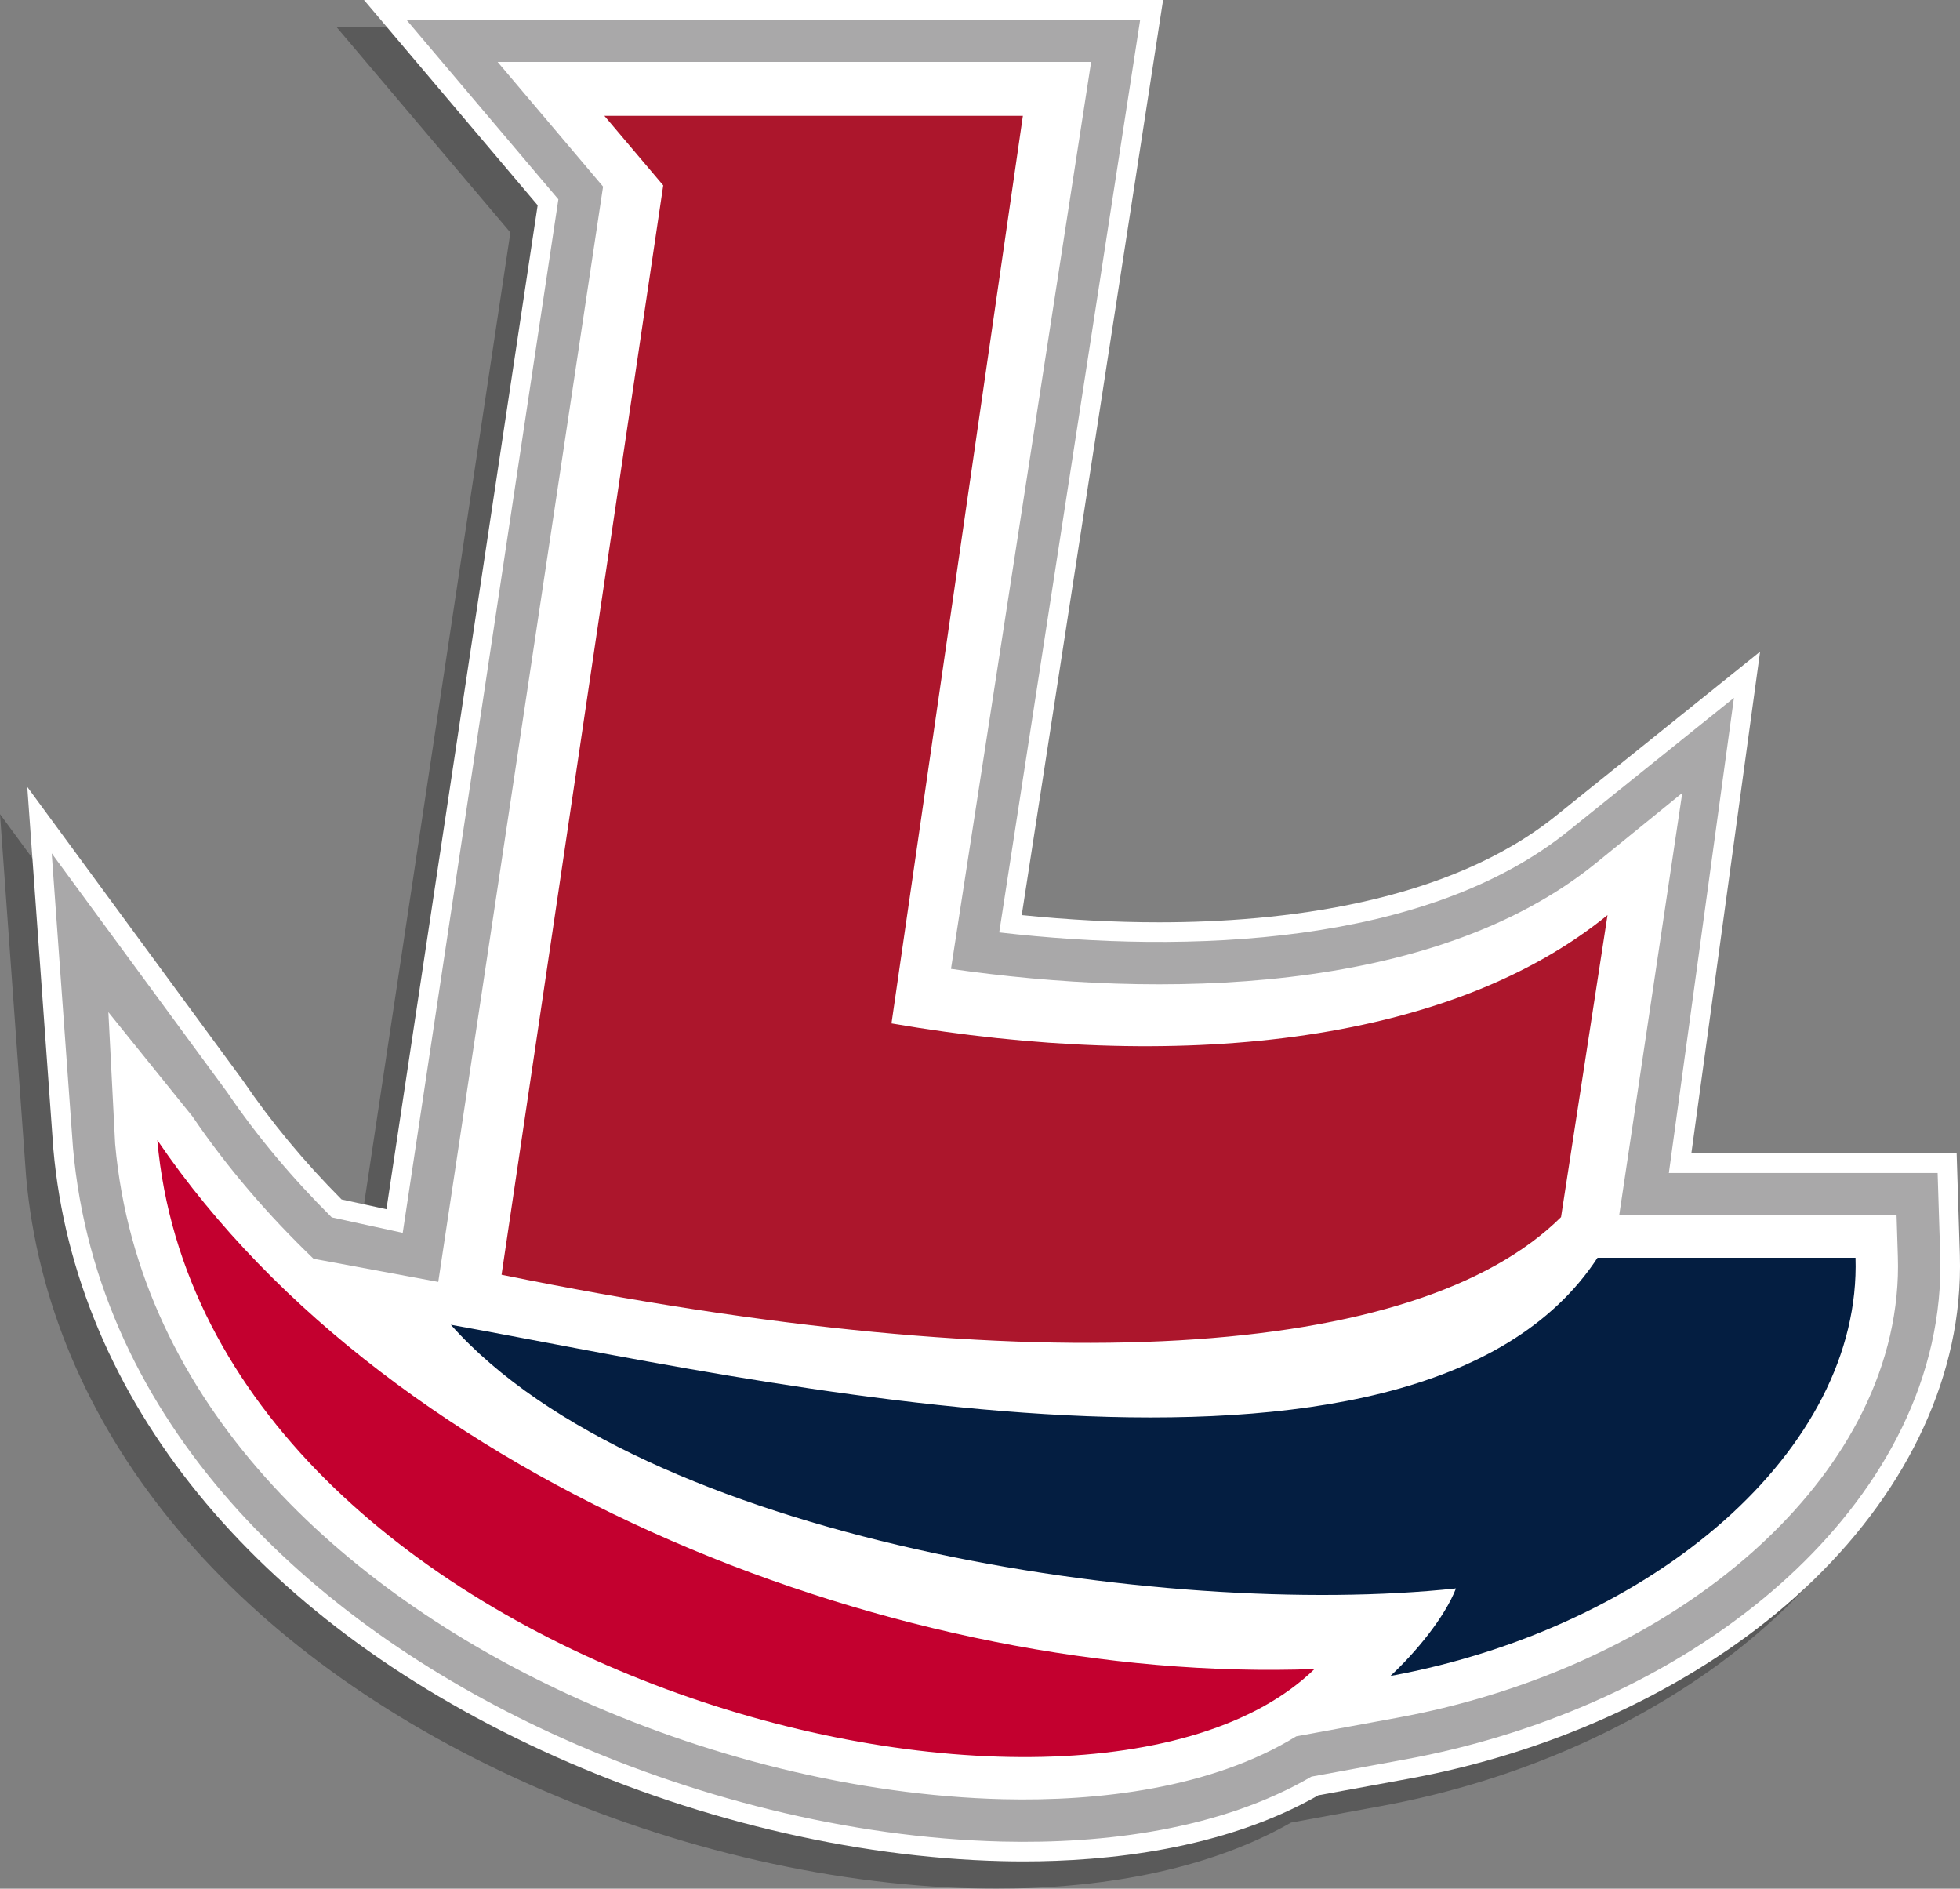 <?xml version="1.0" encoding="utf-8"?>
<!-- Generator: Adobe Illustrator 16.0.0, SVG Export Plug-In . SVG Version: 6.00 Build 0)  -->
<!DOCTYPE svg PUBLIC "-//W3C//DTD SVG 1.1//EN" "http://www.w3.org/Graphics/SVG/1.1/DTD/svg11.dtd">
<svg version="1.1" id="Layer_1" xmlns="http://www.w3.org/2000/svg" xmlns:xlink="http://www.w3.org/1999/xlink" x="0px" y="0px"
	 width="71.904px" height="69.275px" viewBox="0 0 71.904 69.275" enable-background="new 0 0 71.904 69.275" xml:space="preserve">
<rect x="0" y="0" width="71.904" height="69.275" fill="#808080" stroke="none"/>
<path opacity="0.3" d="M36.557,69.275c-0.271,0-0.541-0.003-0.807-0.01c-5.498-0.134-11.488-1.575-16.866-4.059
	C8.304,60.323,1.77,52.286,0.958,43.157L0,29.862l7.922,10.785c1.031,1.516,2.24,2.971,3.609,4.348l1.646,0.358l5.547-36.825
	L12.353,1h29.316l-5.186,33.565c1.722,0.175,3.415,0.264,5.042,0.264c4.448,0,10.592-0.684,14.599-3.941l7.446-5.986l-2.522,18.405
	h9.733l0.117,3.707c0.018,0.569-0.001,1.15-0.057,1.725c-0.407,4.163-2.787,8.232-6.702,11.457
	c-3.599,2.964-8.372,5.11-13.438,6.042l-3.337,0.612C43.856,68.853,39.559,69.275,36.557,69.275
	C36.558,69.275,36.558,69.275,36.557,69.275z"/>
<path fill="#FFFFFF" d="M37.557,68.275c-0.271,0-0.541-0.003-0.807-0.01c-5.498-0.134-11.488-1.575-16.866-4.059
	C9.304,59.323,2.77,51.286,1.958,42.157L1,28.862l7.922,10.785c1.031,1.516,2.24,2.971,3.609,4.348l1.646,0.358l5.547-36.825
	L13.353,0h29.316l-5.186,33.565c1.722,0.175,3.415,0.264,5.042,0.264c4.448,0,10.592-0.684,14.599-3.941l7.446-5.986l-2.522,18.405
	h9.733l0.117,3.707c0.018,0.569-0.001,1.15-0.057,1.725c-0.407,4.163-2.787,8.232-6.702,11.457
	c-3.599,2.964-8.372,5.11-13.438,6.042l-3.337,0.612C44.856,67.853,40.559,68.275,37.557,68.275
	C37.558,68.275,37.558,68.275,37.557,68.275z"/>
<path fill-rule="evenodd" clip-rule="evenodd" fill="#C3002F" d="M48.225,61.218C33.221,61.78,14.425,54.557,5.771,41.819
	C7.507,61.332,39.664,69.537,48.225,61.218z"/>
<path fill="#AC162C" d="M58.973,33.565l-1.705,11.077c-5.27,5.221-19.161,6.129-38.868,2.114l5.931-39.956l-2.158-2.55h15.352
	l-4.82,33.288C43.067,39.32,53.063,38.369,58.973,33.565z"/>
<g>
	<path fill-rule="evenodd" clip-rule="evenodd" fill="#A9A8A9" d="M14.774,45.22l5.71-37.908L14.905,0.72h26.924L36.657,34.2
		c6.921,0.799,15.704,0.487,20.921-3.754l6.033-4.85l-2.388,17.43h9.86l0.095,3.01c0.017,0.545-0.001,1.09-0.054,1.633
		c-0.432,4.422-3.088,8.207-6.443,10.971c-3.711,3.057-8.402,5.023-13.111,5.89l-3.459,0.635c-3.339,1.948-7.621,2.472-11.342,2.382
		c-5.616-0.137-11.493-1.643-16.582-3.992c-8.798-4.062-16.609-11.325-17.51-21.46L1.897,31.3l6.444,8.772
		c1.104,1.625,2.393,3.153,3.829,4.58L14.774,45.22L14.774,45.22z M16.078,47.019l-4.576-0.849
		c-1.662-1.596-3.164-3.339-4.445-5.224l-3.081-3.821l0.248,4.831c0.85,9.556,8.343,16.368,16.614,20.187
		c4.896,2.261,10.565,3.718,15.968,3.851c3.476,0.083,7.639-0.395,10.748-2.307L51.289,63c4.447-0.816,8.897-2.672,12.403-5.56
		c3.029-2.495,5.494-5.922,5.885-9.923c0.047-0.477,0.063-0.955,0.047-1.432l-0.047-1.507l-10.176-0.002l2.314-15.491l-3.158,2.567
		c-6.007,4.883-16.1,4.978-23.669,3.885l5.141-33.264H18.256l3.868,4.571L16.078,47.019z"/>
</g>
<path fill-rule="evenodd" clip-rule="evenodd" fill="#041E41" d="M68.071,46.134c0.22,7.016-7.362,13.555-17.063,15.339
	c0.941-0.876,1.993-2.153,2.406-3.212c-10.728,1.148-29.85-1.772-36.875-9.67c10.79,1.933,35.389,7.737,42.067-2.457H68.071z"/>
</svg>
